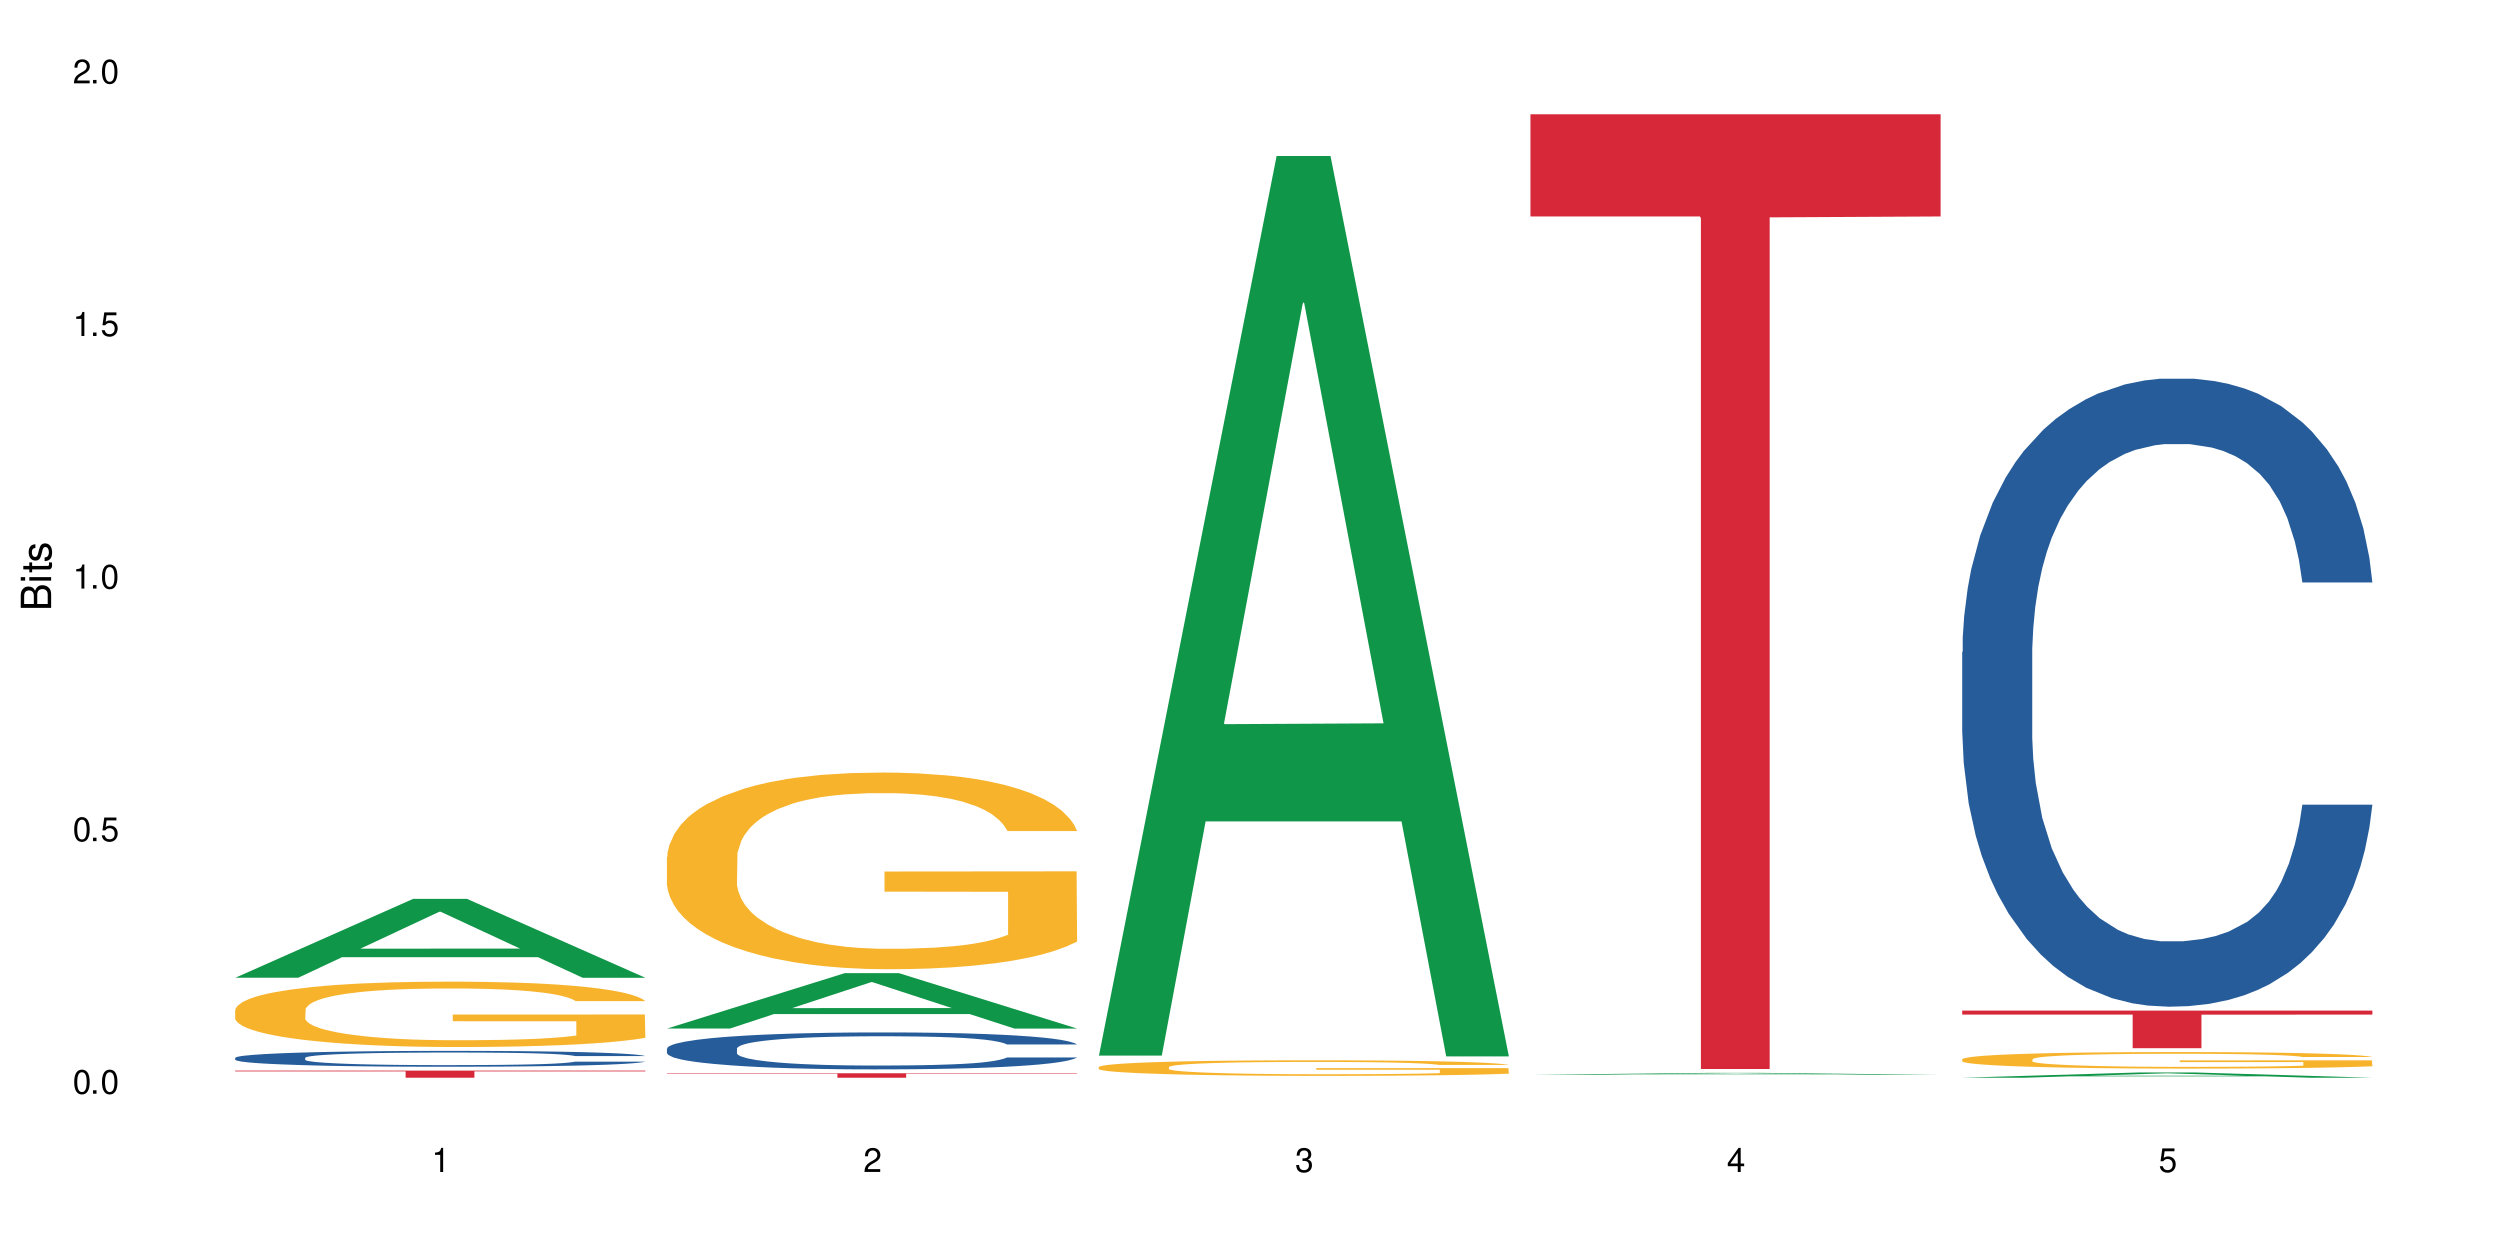 <?xml version="1.0" encoding="UTF-8"?>
<svg xmlns="http://www.w3.org/2000/svg" xmlns:xlink="http://www.w3.org/1999/xlink" width="720" height="360" viewBox="0 0 720 360">
<defs>
<g>
<g id="glyph-0-0">
</g>
<g id="glyph-0-1">
<path d="M 2.641 -6.938 C 2 -6.938 1.422 -6.656 1.078 -6.172 C 0.641 -5.562 0.406 -4.641 0.406 -3.359 C 0.406 -1.016 1.188 0.219 2.641 0.219 C 4.078 0.219 4.859 -1.016 4.859 -3.297 C 4.859 -4.641 4.656 -5.547 4.203 -6.172 C 3.844 -6.656 3.281 -6.938 2.641 -6.938 Z M 2.641 -6.188 C 3.547 -6.188 4 -5.25 4 -3.375 C 4 -1.406 3.562 -0.484 2.625 -0.484 C 1.734 -0.484 1.281 -1.438 1.281 -3.344 C 1.281 -5.25 1.734 -6.188 2.641 -6.188 Z M 2.641 -6.188 "/>
</g>
<g id="glyph-0-2">
<path d="M 1.828 -1 L 0.828 -1 L 0.828 0 L 1.828 0 Z M 1.828 -1 "/>
</g>
<g id="glyph-0-3">
<path d="M 4.562 -6.797 L 1.062 -6.797 L 0.547 -3.094 L 1.328 -3.094 C 1.719 -3.562 2.047 -3.734 2.578 -3.734 C 3.484 -3.734 4.062 -3.109 4.062 -2.094 C 4.062 -1.125 3.484 -0.531 2.578 -0.531 C 1.828 -0.531 1.375 -0.906 1.188 -1.672 L 0.328 -1.672 C 0.453 -1.109 0.547 -0.844 0.75 -0.594 C 1.125 -0.078 1.828 0.219 2.594 0.219 C 3.969 0.219 4.922 -0.781 4.922 -2.219 C 4.922 -3.562 4.031 -4.484 2.719 -4.484 C 2.25 -4.484 1.859 -4.359 1.469 -4.062 L 1.734 -5.969 L 4.562 -5.969 Z M 4.562 -6.797 "/>
</g>
<g id="glyph-0-4">
<path d="M 2.484 -4.938 L 2.484 0 L 3.328 0 L 3.328 -6.938 L 2.766 -6.938 C 2.469 -5.875 2.281 -5.734 0.984 -5.562 L 0.984 -4.938 Z M 2.484 -4.938 "/>
</g>
<g id="glyph-0-5">
<path d="M 4.859 -0.828 L 1.281 -0.828 C 1.359 -1.406 1.672 -1.781 2.5 -2.281 L 3.469 -2.828 C 4.406 -3.344 4.906 -4.062 4.906 -4.906 C 4.906 -5.484 4.672 -6.031 4.266 -6.406 C 3.859 -6.766 3.375 -6.938 2.719 -6.938 C 1.859 -6.938 1.219 -6.625 0.844 -6.031 C 0.609 -5.672 0.5 -5.234 0.484 -4.531 L 1.328 -4.531 C 1.359 -5.016 1.406 -5.281 1.531 -5.516 C 1.75 -5.938 2.188 -6.203 2.703 -6.203 C 3.469 -6.203 4.031 -5.641 4.031 -4.891 C 4.031 -4.344 3.719 -3.859 3.125 -3.516 L 2.234 -3 C 0.812 -2.172 0.406 -1.531 0.328 -0.016 L 4.859 -0.016 Z M 4.859 -0.828 "/>
</g>
<g id="glyph-0-6">
<path d="M 2.125 -3.188 L 2.578 -3.188 C 3.5 -3.188 3.984 -2.766 3.984 -1.922 C 3.984 -1.062 3.469 -0.531 2.594 -0.531 C 1.656 -0.531 1.203 -1 1.156 -2.016 L 0.312 -2.016 C 0.344 -1.453 0.438 -1.094 0.609 -0.781 C 0.953 -0.109 1.625 0.219 2.547 0.219 C 3.953 0.219 4.859 -0.625 4.859 -1.938 C 4.859 -2.828 4.516 -3.297 3.703 -3.594 C 4.344 -3.844 4.656 -4.328 4.656 -5.031 C 4.656 -6.219 3.875 -6.938 2.578 -6.938 C 1.203 -6.938 0.484 -6.172 0.453 -4.703 L 1.297 -4.703 C 1.312 -5.125 1.344 -5.359 1.453 -5.578 C 1.641 -5.969 2.062 -6.203 2.594 -6.203 C 3.344 -6.203 3.797 -5.75 3.797 -5 C 3.797 -4.516 3.609 -4.219 3.25 -4.047 C 3.016 -3.953 2.703 -3.922 2.125 -3.906 Z M 2.125 -3.188 "/>
</g>
<g id="glyph-0-7">
<path d="M 3.141 -1.672 L 3.141 0 L 3.984 0 L 3.984 -1.672 L 4.984 -1.672 L 4.984 -2.438 L 3.984 -2.438 L 3.984 -6.938 L 3.359 -6.938 L 0.266 -2.578 L 0.266 -1.672 Z M 3.141 -2.438 L 1 -2.438 L 3.141 -5.5 Z M 3.141 -2.438 "/>
</g>
<g id="glyph-1-0">
</g>
<g id="glyph-1-1">
<path d="M 0 -0.953 L 0 -4.891 C 0 -5.719 -0.234 -6.344 -0.734 -6.797 C -1.188 -7.234 -1.812 -7.469 -2.5 -7.469 C -3.547 -7.469 -4.188 -7 -4.625 -5.875 C -4.984 -6.688 -5.625 -7.094 -6.531 -7.094 C -7.172 -7.094 -7.734 -6.859 -8.141 -6.391 C -8.562 -5.922 -8.75 -5.344 -8.75 -4.5 L -8.75 -0.953 Z M -4.984 -2.062 L -7.766 -2.062 L -7.766 -4.219 C -7.766 -4.844 -7.688 -5.203 -7.453 -5.5 C -7.219 -5.812 -6.859 -5.969 -6.375 -5.969 C -5.891 -5.969 -5.531 -5.812 -5.297 -5.5 C -5.062 -5.203 -4.984 -4.844 -4.984 -4.219 Z M -0.984 -2.062 L -4 -2.062 L -4 -4.781 C -4 -5.766 -3.438 -6.359 -2.484 -6.359 C -1.547 -6.359 -0.984 -5.766 -0.984 -4.781 Z M -0.984 -2.062 "/>
</g>
<g id="glyph-1-2">
<path d="M -6.281 -1.797 L -6.281 -0.797 L 0 -0.797 L 0 -1.797 Z M -8.75 -1.797 L -8.75 -0.797 L -7.484 -0.797 L -7.484 -1.797 Z M -8.75 -1.797 "/>
</g>
<g id="glyph-1-3">
<path d="M -6.281 -3.047 L -6.281 -2.016 L -8.016 -2.016 L -8.016 -1.016 L -6.281 -1.016 L -6.281 -0.172 L -5.469 -0.172 L -5.469 -1.016 L -0.719 -1.016 C -0.078 -1.016 0.281 -1.453 0.281 -2.234 C 0.281 -2.5 0.25 -2.719 0.188 -3.047 L -0.641 -3.047 C -0.609 -2.906 -0.594 -2.766 -0.594 -2.562 C -0.594 -2.141 -0.719 -2.016 -1.156 -2.016 L -5.469 -2.016 L -5.469 -3.047 Z M -6.281 -3.047 "/>
</g>
<g id="glyph-1-4">
<path d="M -4.531 -5.25 C -5.766 -5.25 -6.469 -4.422 -6.469 -2.969 C -6.469 -1.516 -5.719 -0.562 -4.547 -0.562 C -3.562 -0.562 -3.094 -1.062 -2.734 -2.562 L -2.516 -3.484 C -2.344 -4.188 -2.094 -4.469 -1.641 -4.469 C -1.047 -4.469 -0.641 -3.875 -0.641 -3 C -0.641 -2.453 -0.797 -2 -1.062 -1.75 C -1.25 -1.594 -1.422 -1.531 -1.875 -1.469 L -1.875 -0.406 C -0.422 -0.453 0.281 -1.266 0.281 -2.922 C 0.281 -4.5 -0.5 -5.516 -1.719 -5.516 C -2.656 -5.516 -3.172 -4.984 -3.469 -3.734 L -3.703 -2.766 C -3.891 -1.953 -4.156 -1.609 -4.594 -1.609 C -5.188 -1.609 -5.547 -2.125 -5.547 -2.938 C -5.547 -3.75 -5.203 -4.172 -4.531 -4.203 Z M -4.531 -5.25 "/>
</g>
</g>
</defs>
<rect x="-72" y="-36" width="864" height="432" fill="rgb(100%, 100%, 100%)" fill-opacity="1"/>
<path fill-rule="nonzero" fill="rgb(6.275%, 58.824%, 28.235%)" fill-opacity="1" d="M 67.73 281.578 L 67.855 281.559 L 118.973 258.879 L 134.496 258.879 L 185.859 281.598 L 167.812 281.598 L 154.941 275.668 L 98.523 275.668 L 85.906 281.578 L 67.73 281.578 L 103.953 273.215 L 149.766 273.195 L 126.922 262.59 L 126.668 262.57 L 126.418 262.633 L 103.824 273.195 L 103.953 273.215 Z M 67.73 281.578 "/>
<path fill-rule="nonzero" fill="rgb(14.51%, 36.078%, 60%)" fill-opacity="1" d="M 67.73 304.645 L 67.875 304.641 L 67.875 304.539 L 68.309 304.383 L 69.316 304.18 L 70.324 304.043 L 72.918 303.797 L 76.52 303.559 L 80.266 303.375 L 83 303.266 L 85.449 303.184 L 91.07 303.027 L 94.672 302.949 L 98.559 302.879 L 103.312 302.809 L 106.77 302.766 L 114.551 302.699 L 120.312 302.668 L 124.777 302.656 L 134.43 302.656 L 140.191 302.672 L 144.371 302.695 L 148.98 302.727 L 152.871 302.766 L 159.641 302.855 L 165.691 302.973 L 168.43 303.039 L 172.75 303.172 L 176.062 303.297 L 178.367 303.402 L 180.961 303.559 L 183.266 303.746 L 184.996 303.961 L 185.859 304.141 L 165.691 304.141 L 164.684 303.973 L 163.531 303.844 L 161.371 303.672 L 159.211 303.551 L 156.184 303.43 L 153.445 303.348 L 149.699 303.27 L 146.387 303.219 L 142.93 303.184 L 139.617 303.156 L 133.277 303.133 L 125.93 303.133 L 123.195 303.141 L 117.574 303.176 L 114.551 303.203 L 110.23 303.262 L 107.203 303.316 L 103.602 303.398 L 101.152 303.469 L 98.129 303.578 L 95.965 303.676 L 93.52 303.812 L 92.078 303.918 L 90.781 304.035 L 89.629 304.172 L 88.766 304.32 L 88.188 304.473 L 87.898 304.625 L 87.898 305.27 L 88.188 305.422 L 88.906 305.598 L 90.781 305.852 L 93.52 306.074 L 96.688 306.246 L 99.711 306.371 L 101.441 306.43 L 103.746 306.5 L 107.348 306.582 L 112.535 306.664 L 115.559 306.699 L 120.168 306.73 L 124.922 306.75 L 131.262 306.75 L 136.879 306.73 L 140.625 306.711 L 144.516 306.68 L 149.844 306.605 L 153.16 306.539 L 156.039 306.461 L 158.199 306.383 L 159.641 306.316 L 161.801 306.184 L 163.531 306.043 L 164.828 305.898 L 165.691 305.754 L 185.859 305.754 L 184.996 305.922 L 183.699 306.086 L 182.402 306.207 L 180.387 306.352 L 178.082 306.48 L 174.77 306.629 L 172.031 306.723 L 168.43 306.828 L 165.117 306.906 L 161.516 306.977 L 156.184 307.062 L 152.727 307.105 L 148.98 307.141 L 144.516 307.176 L 138.898 307.203 L 132.848 307.219 L 127.227 307.227 L 121.176 307.215 L 116.711 307.199 L 110.805 307.164 L 103.457 307.086 L 98.129 307.008 L 93.949 306.93 L 90.348 306.844 L 86.316 306.73 L 81.129 306.547 L 77.961 306.406 L 75.797 306.289 L 73.348 306.125 L 71.621 305.98 L 69.605 305.746 L 68.164 305.449 L 67.73 305.219 Z M 67.73 304.645 "/>
<path fill-rule="nonzero" fill="rgb(96.863%, 70.196%, 16.863%)" fill-opacity="1" d="M 67.73 290.777 L 67.875 290.762 L 67.875 290.418 L 68.453 289.645 L 69.891 288.578 L 71.766 287.699 L 73.781 287.012 L 75.078 286.652 L 77.238 286.137 L 79.113 285.758 L 83.867 284.984 L 89.918 284.262 L 93.23 283.953 L 96.977 283.66 L 102.305 283.332 L 104.754 283.211 L 112.246 282.938 L 120.746 282.766 L 130.109 282.715 L 134.43 282.73 L 140.336 282.801 L 148.406 282.988 L 153.016 283.16 L 156.617 283.332 L 160.363 283.555 L 164.973 283.898 L 169.293 284.312 L 172.75 284.727 L 176.207 285.242 L 179.09 285.793 L 181.539 286.395 L 183.699 287.117 L 184.996 287.719 L 185.859 288.32 L 165.836 288.32 L 164.684 287.719 L 163.387 287.254 L 161.227 286.688 L 159.066 286.273 L 156.902 285.945 L 152.871 285.5 L 149.414 285.223 L 145.09 284.984 L 140.914 284.828 L 136.16 284.727 L 133.277 284.691 L 125.645 284.691 L 118.727 284.812 L 114.695 284.949 L 111.812 285.086 L 107.781 285.344 L 105.332 285.551 L 103.891 285.688 L 99.566 286.223 L 96.688 286.703 L 95.102 287.031 L 93.086 287.547 L 91.645 288.012 L 90.059 288.699 L 89.195 289.215 L 88.043 290.383 L 87.898 293.477 L 88.332 294.133 L 89.195 294.836 L 90.348 295.457 L 92.078 296.109 L 93.805 296.605 L 96.832 297.277 L 99.426 297.727 L 101.441 298.016 L 105.332 298.48 L 106.914 298.637 L 110.66 298.945 L 114.551 299.188 L 119.305 299.395 L 122.906 299.496 L 128.668 299.582 L 136.016 299.582 L 144.66 299.48 L 150.133 299.34 L 153.879 299.203 L 156.328 299.082 L 159.352 298.895 L 161.516 298.723 L 163.531 298.531 L 165.98 298.242 L 165.98 294.133 L 130.398 294.113 L 130.398 292.188 L 185.715 292.172 L 185.859 298.895 L 182.836 299.359 L 179.09 299.805 L 175.488 300.148 L 171.742 300.441 L 166.414 300.77 L 162.09 300.977 L 155.465 301.215 L 149.414 301.371 L 143.074 301.473 L 137.457 301.523 L 130.828 301.543 L 124.922 301.508 L 118.586 301.406 L 113.543 301.266 L 108.934 301.094 L 104.32 300.871 L 98.559 300.512 L 94.812 300.219 L 90.926 299.855 L 87.035 299.426 L 83.578 298.961 L 81.273 298.602 L 78.969 298.188 L 76.52 297.672 L 74.215 297.09 L 72.484 296.555 L 70.898 295.953 L 69.746 295.387 L 68.594 294.613 L 68.02 293.992 L 67.73 293.461 Z M 67.73 290.777 "/>
<path fill-rule="nonzero" fill="rgb(83.922%, 15.686%, 22.353%)" fill-opacity="1" d="M 67.73 308.34 L 185.859 308.34 L 185.859 308.559 L 136.629 308.559 L 136.629 310.383 L 116.82 310.383 L 116.82 308.562 L 116.531 308.559 L 67.73 308.559 Z M 67.73 308.34 "/>
<path fill-rule="nonzero" fill="rgb(6.275%, 58.824%, 28.235%)" fill-opacity="1" d="M 192.078 296.215 L 192.203 296.199 L 243.316 280.254 L 258.84 280.254 L 310.207 296.23 L 292.16 296.23 L 279.285 292.059 L 222.871 292.059 L 210.25 296.215 L 192.078 296.215 L 228.297 290.336 L 274.113 290.32 L 251.27 282.867 L 251.016 282.852 L 250.762 282.895 L 228.172 290.32 L 228.297 290.336 Z M 192.078 296.215 "/>
<path fill-rule="nonzero" fill="rgb(14.51%, 36.078%, 60%)" fill-opacity="1" d="M 192.078 301.973 L 192.223 301.961 L 192.223 301.73 L 192.652 301.359 L 193.664 300.895 L 194.672 300.57 L 197.266 300 L 200.863 299.445 L 204.609 299.016 L 207.348 298.766 L 209.797 298.57 L 215.414 298.211 L 219.016 298.023 L 222.906 297.859 L 227.66 297.695 L 231.117 297.598 L 238.898 297.441 L 244.66 297.375 L 249.125 297.344 L 258.777 297.344 L 264.539 297.383 L 268.719 297.434 L 273.328 297.512 L 277.219 297.598 L 283.988 297.812 L 290.039 298.082 L 292.777 298.238 L 297.098 298.539 L 300.41 298.832 L 302.715 299.086 L 305.309 299.445 L 307.613 299.883 L 309.344 300.379 L 310.207 300.797 L 290.039 300.797 L 289.031 300.406 L 287.879 300.105 L 285.715 299.707 L 283.555 299.426 L 280.531 299.145 L 277.793 298.957 L 274.047 298.773 L 270.734 298.656 L 267.277 298.57 L 263.965 298.512 L 257.625 298.453 L 250.277 298.453 L 247.539 298.473 L 241.922 298.551 L 238.898 298.617 L 234.574 298.754 L 231.551 298.879 L 227.949 299.074 L 225.5 299.238 L 222.473 299.492 L 220.312 299.715 L 217.863 300.039 L 216.422 300.281 L 215.129 300.551 L 213.977 300.875 L 213.109 301.215 L 212.535 301.574 L 212.246 301.922 L 212.246 303.43 L 212.535 303.781 L 213.254 304.188 L 215.129 304.781 L 217.863 305.297 L 221.035 305.703 L 224.059 305.996 L 225.789 306.133 L 228.094 306.289 L 231.695 306.48 L 236.879 306.676 L 239.906 306.754 L 244.516 306.832 L 249.27 306.871 L 255.609 306.871 L 261.227 306.832 L 264.973 306.785 L 268.863 306.707 L 274.191 306.539 L 277.504 306.383 L 280.387 306.199 L 282.547 306.016 L 283.988 305.859 L 286.148 305.559 L 287.879 305.227 L 289.176 304.887 L 290.039 304.559 L 310.207 304.559 L 309.344 304.945 L 308.047 305.324 L 306.75 305.605 L 304.734 305.945 L 302.426 306.25 L 299.113 306.59 L 296.379 306.812 L 292.777 307.055 L 289.461 307.238 L 285.859 307.406 L 280.531 307.602 L 277.074 307.695 L 273.328 307.785 L 268.863 307.863 L 263.242 307.93 L 257.191 307.969 L 251.574 307.98 L 245.523 307.961 L 241.059 307.922 L 235.152 307.832 L 227.805 307.656 L 222.473 307.473 L 218.297 307.289 L 214.695 307.094 L 210.66 306.832 L 205.477 306.402 L 202.305 306.074 L 200.145 305.801 L 197.695 305.422 L 195.969 305.082 L 193.949 304.539 L 192.508 303.848 L 192.078 303.312 Z M 192.078 301.973 "/>
<path fill-rule="nonzero" fill="rgb(96.863%, 70.196%, 16.863%)" fill-opacity="1" d="M 192.078 246.754 L 192.223 246.703 L 192.223 245.668 L 192.797 243.34 L 194.238 240.133 L 196.109 237.496 L 198.129 235.426 L 199.426 234.34 L 201.586 232.785 L 203.457 231.648 L 208.211 229.32 L 214.262 227.148 L 217.578 226.215 L 221.32 225.336 L 226.652 224.355 L 229.102 223.992 L 236.594 223.164 L 245.09 222.648 L 254.457 222.492 L 258.777 222.543 L 264.684 222.75 L 272.75 223.32 L 277.359 223.836 L 280.961 224.355 L 284.707 225.027 L 289.316 226.062 L 293.641 227.305 L 297.098 228.543 L 300.555 230.098 L 303.438 231.754 L 305.887 233.562 L 308.047 235.734 L 309.344 237.547 L 310.207 239.355 L 290.184 239.355 L 289.031 237.547 L 287.734 236.148 L 285.574 234.441 L 283.41 233.199 L 281.25 232.219 L 277.219 230.871 L 273.758 230.047 L 269.438 229.32 L 265.262 228.855 L 260.508 228.543 L 257.625 228.441 L 249.988 228.441 L 243.074 228.805 L 239.043 229.219 L 236.16 229.633 L 232.125 230.406 L 229.676 231.027 L 228.238 231.441 L 223.914 233.047 L 221.035 234.496 L 219.449 235.477 L 217.434 237.031 L 215.992 238.426 L 214.406 240.496 L 213.543 242.047 L 212.391 245.566 L 212.246 254.879 L 212.68 256.844 L 213.543 258.965 L 214.695 260.828 L 216.422 262.793 L 218.152 264.293 L 221.176 266.312 L 223.77 267.656 L 225.789 268.535 L 229.676 269.934 L 231.262 270.398 L 235.008 271.328 L 238.898 272.055 L 243.652 272.676 L 247.254 272.984 L 253.016 273.242 L 260.363 273.242 L 269.004 272.934 L 274.48 272.52 L 278.227 272.105 L 280.676 271.742 L 283.699 271.176 L 285.859 270.656 L 287.879 270.086 L 290.328 269.207 L 290.328 256.844 L 254.742 256.793 L 254.742 250.996 L 310.062 250.945 L 310.207 271.176 L 307.18 272.57 L 303.438 273.918 L 299.836 274.949 L 296.09 275.832 L 290.758 276.812 L 286.438 277.434 L 279.809 278.16 L 273.758 278.625 L 267.422 278.934 L 261.801 279.09 L 255.176 279.141 L 249.27 279.039 L 242.93 278.727 L 237.887 278.312 L 233.277 277.797 L 228.668 277.125 L 222.906 276.039 L 219.16 275.156 L 215.27 274.07 L 211.383 272.777 L 207.926 271.383 L 205.621 270.293 L 203.312 269.055 L 200.863 267.5 L 198.559 265.742 L 196.832 264.137 L 195.246 262.328 L 194.094 260.621 L 192.941 258.293 L 192.367 256.43 L 192.078 254.824 Z M 192.078 246.754 "/>
<path fill-rule="nonzero" fill="rgb(83.922%, 15.686%, 22.353%)" fill-opacity="1" d="M 192.078 309.094 L 310.207 309.094 L 310.207 309.23 L 260.973 309.23 L 260.973 310.383 L 241.168 310.383 L 241.168 309.234 L 240.879 309.23 L 192.078 309.23 Z M 192.078 309.094 "/>
<path fill-rule="nonzero" fill="rgb(6.275%, 58.824%, 28.235%)" fill-opacity="1" d="M 316.426 304.008 L 316.551 303.766 L 367.664 44.934 L 383.188 44.934 L 434.555 304.25 L 416.508 304.25 L 403.633 236.562 L 347.219 236.562 L 334.598 304.008 L 316.426 304.008 L 352.645 208.559 L 398.457 208.316 L 375.613 87.301 L 375.363 87.059 L 375.109 87.789 L 352.52 208.316 L 352.645 208.559 Z M 316.426 304.008 "/>
<path fill-rule="nonzero" fill="rgb(96.863%, 70.196%, 16.863%)" fill-opacity="1" d="M 316.426 307.285 L 316.566 307.281 L 316.566 307.199 L 317.145 307.016 L 318.586 306.762 L 320.457 306.555 L 322.477 306.391 L 323.77 306.305 L 325.934 306.18 L 327.805 306.09 L 332.559 305.906 L 338.609 305.734 L 341.922 305.66 L 345.668 305.59 L 351 305.512 L 353.449 305.484 L 360.938 305.418 L 369.438 305.379 L 378.801 305.367 L 383.125 305.371 L 389.031 305.387 L 397.098 305.43 L 401.707 305.473 L 405.309 305.512 L 409.055 305.566 L 413.664 305.648 L 417.988 305.746 L 421.445 305.844 L 424.902 305.969 L 427.781 306.098 L 430.23 306.242 L 432.391 306.414 L 433.688 306.559 L 434.555 306.699 L 414.527 306.699 L 413.375 306.559 L 412.078 306.445 L 409.918 306.312 L 407.758 306.215 L 405.598 306.137 L 401.562 306.027 L 398.105 305.965 L 393.785 305.906 L 389.605 305.867 L 384.852 305.844 L 381.973 305.836 L 374.336 305.836 L 367.422 305.863 L 363.387 305.898 L 360.508 305.93 L 356.473 305.992 L 354.023 306.039 L 352.582 306.074 L 348.262 306.199 L 345.379 306.316 L 343.797 306.395 L 341.777 306.516 L 340.34 306.625 L 338.754 306.789 L 337.891 306.914 L 336.738 307.191 L 336.594 307.93 L 337.023 308.086 L 337.891 308.254 L 339.043 308.398 L 340.77 308.555 L 342.5 308.672 L 345.523 308.832 L 348.117 308.941 L 350.133 309.008 L 354.023 309.121 L 355.609 309.156 L 359.355 309.23 L 363.242 309.289 L 367.996 309.336 L 371.598 309.363 L 377.363 309.383 L 384.707 309.383 L 393.352 309.359 L 398.828 309.324 L 402.57 309.293 L 405.02 309.262 L 408.047 309.219 L 410.207 309.176 L 412.223 309.133 L 414.672 309.062 L 414.672 308.086 L 379.09 308.078 L 379.09 307.621 L 434.41 307.617 L 434.555 309.219 L 431.527 309.328 L 427.781 309.434 L 424.18 309.516 L 420.434 309.586 L 415.105 309.664 L 410.785 309.715 L 404.156 309.77 L 398.105 309.809 L 391.77 309.832 L 386.148 309.844 L 379.523 309.848 L 373.617 309.84 L 367.277 309.816 L 362.234 309.785 L 357.625 309.742 L 353.016 309.688 L 347.254 309.602 L 343.508 309.535 L 339.617 309.449 L 335.727 309.344 L 332.27 309.234 L 329.965 309.148 L 327.66 309.051 L 325.211 308.926 L 322.906 308.789 L 321.18 308.66 L 319.594 308.52 L 318.441 308.383 L 317.289 308.199 L 316.711 308.051 L 316.426 307.926 Z M 316.426 307.285 "/>
<path fill-rule="nonzero" fill="rgb(6.275%, 58.824%, 28.235%)" fill-opacity="1" d="M 440.77 309.547 L 440.898 309.547 L 492.012 308.988 L 507.535 308.988 L 558.898 309.547 L 540.852 309.547 L 527.98 309.402 L 471.566 309.402 L 458.945 309.547 L 440.77 309.547 L 476.992 309.34 L 522.805 309.34 L 499.961 309.078 L 499.711 309.078 L 499.457 309.082 L 476.867 309.34 L 476.992 309.34 Z M 440.77 309.547 "/>
<path fill-rule="nonzero" fill="rgb(83.922%, 15.686%, 22.353%)" fill-opacity="1" d="M 440.77 32.906 L 558.898 32.906 L 558.898 62.34 L 509.668 62.598 L 509.668 307.875 L 489.859 307.875 L 489.859 62.859 L 489.574 62.34 L 440.77 62.34 Z M 440.77 32.906 "/>
<path fill-rule="nonzero" fill="rgb(6.275%, 58.824%, 28.235%)" fill-opacity="1" d="M 565.117 310.379 L 565.242 310.379 L 616.355 308.863 L 631.879 308.863 L 683.246 310.383 L 665.199 310.383 L 652.324 309.984 L 595.91 309.984 L 583.293 310.379 L 565.117 310.379 L 601.34 309.82 L 647.152 309.82 L 624.309 309.113 L 624.055 309.109 L 623.805 309.117 L 601.211 309.82 L 601.34 309.82 Z M 565.117 310.379 "/>
<path fill-rule="nonzero" fill="rgb(14.51%, 36.078%, 60%)" fill-opacity="1" d="M 565.117 187.762 L 565.262 187.598 L 565.262 183.629 L 565.695 177.348 L 566.703 169.41 L 567.711 163.953 L 570.305 154.199 L 573.906 144.777 L 577.652 137.5 L 580.387 133.203 L 582.836 129.895 L 588.457 123.777 L 592.055 120.637 L 595.945 117.828 L 600.699 115.016 L 604.156 113.363 L 611.938 110.719 L 617.699 109.559 L 622.164 109.066 L 631.816 109.066 L 637.578 109.727 L 641.758 110.551 L 646.367 111.875 L 650.258 113.363 L 657.027 117 L 663.078 121.629 L 665.816 124.273 L 670.137 129.398 L 673.449 134.359 L 675.754 138.66 L 678.348 144.777 L 680.652 152.215 L 682.383 160.648 L 683.246 167.758 L 663.078 167.758 L 662.07 161.145 L 660.918 156.02 L 658.758 149.238 L 656.594 144.445 L 653.57 139.652 L 650.832 136.508 L 647.086 133.367 L 643.773 131.383 L 640.316 129.895 L 637.004 128.902 L 630.664 127.914 L 623.316 127.914 L 620.582 128.242 L 614.961 129.566 L 611.938 130.723 L 607.613 133.039 L 604.59 135.188 L 600.988 138.492 L 598.539 141.305 L 595.516 145.602 L 593.352 149.406 L 590.902 154.859 L 589.465 158.996 L 588.168 163.625 L 587.016 169.078 L 586.148 174.867 L 585.574 180.984 L 585.285 186.934 L 585.285 212.562 L 585.574 218.512 L 586.293 225.457 L 588.168 235.543 L 590.902 244.305 L 594.074 251.25 L 597.098 256.207 L 598.828 258.523 L 601.133 261.168 L 604.734 264.477 L 609.922 267.781 L 612.945 269.105 L 617.555 270.426 L 622.309 271.09 L 628.648 271.09 L 634.266 270.426 L 638.012 269.602 L 641.902 268.277 L 647.23 265.469 L 650.547 262.82 L 653.426 259.68 L 655.586 256.539 L 657.027 253.895 L 659.188 248.77 L 660.918 243.148 L 662.215 237.359 L 663.078 231.738 L 683.246 231.738 L 682.383 238.352 L 681.086 244.801 L 679.789 249.594 L 677.773 255.383 L 675.469 260.508 L 672.152 266.293 L 669.418 270.098 L 665.816 274.23 L 662.504 277.371 L 658.902 280.184 L 653.57 283.488 L 650.113 285.141 L 646.367 286.629 L 641.902 287.953 L 636.281 289.109 L 630.234 289.77 L 624.613 289.938 L 618.562 289.605 L 614.098 288.945 L 608.191 287.457 L 600.844 284.48 L 595.516 281.34 L 591.336 278.199 L 587.734 274.891 L 583.699 270.426 L 578.516 263.152 L 575.344 257.531 L 573.184 252.902 L 570.734 246.453 L 569.008 240.668 L 566.988 231.41 L 565.551 219.672 L 565.117 210.578 Z M 565.117 187.762 "/>
<path fill-rule="nonzero" fill="rgb(96.863%, 70.196%, 16.863%)" fill-opacity="1" d="M 565.117 305.031 L 565.262 305.027 L 565.262 304.941 L 565.836 304.746 L 567.277 304.477 L 569.152 304.254 L 571.168 304.078 L 572.465 303.988 L 574.625 303.859 L 576.5 303.762 L 581.254 303.566 L 587.301 303.387 L 590.617 303.309 L 594.363 303.234 L 599.691 303.152 L 602.141 303.121 L 609.633 303.051 L 618.133 303.008 L 627.496 302.996 L 631.816 303 L 637.723 303.016 L 645.789 303.062 L 650.402 303.105 L 654.004 303.152 L 657.746 303.207 L 662.359 303.293 L 666.68 303.398 L 670.137 303.504 L 673.594 303.633 L 676.477 303.773 L 678.926 303.922 L 681.086 304.105 L 682.383 304.258 L 683.246 304.41 L 663.223 304.41 L 662.07 304.258 L 660.773 304.141 L 658.613 303.996 L 656.453 303.895 L 654.289 303.812 L 650.258 303.699 L 646.801 303.629 L 642.477 303.566 L 638.301 303.527 L 633.547 303.504 L 630.664 303.492 L 623.031 303.492 L 616.113 303.523 L 612.082 303.559 L 609.199 303.594 L 605.168 303.66 L 602.719 303.711 L 601.277 303.746 L 596.953 303.879 L 594.074 304 L 592.488 304.086 L 590.473 304.215 L 589.031 304.332 L 587.445 304.504 L 586.582 304.637 L 585.43 304.93 L 585.285 305.715 L 585.719 305.879 L 586.582 306.055 L 587.734 306.211 L 589.465 306.379 L 591.191 306.504 L 594.219 306.672 L 596.812 306.785 L 598.828 306.859 L 602.719 306.977 L 604.301 307.016 L 608.047 307.094 L 611.938 307.156 L 616.691 307.207 L 620.293 307.234 L 626.055 307.254 L 633.402 307.254 L 642.047 307.23 L 647.52 307.195 L 651.266 307.16 L 653.715 307.129 L 656.738 307.082 L 658.902 307.039 L 660.918 306.992 L 663.367 306.918 L 663.367 305.879 L 627.785 305.875 L 627.785 305.387 L 683.102 305.383 L 683.246 307.082 L 680.223 307.199 L 676.477 307.312 L 672.875 307.398 L 669.129 307.473 L 663.797 307.555 L 659.477 307.605 L 652.852 307.668 L 646.801 307.707 L 640.461 307.734 L 634.844 307.746 L 628.215 307.75 L 622.309 307.742 L 615.969 307.715 L 610.93 307.68 L 606.32 307.637 L 601.707 307.582 L 595.945 307.488 L 592.199 307.414 L 588.312 307.324 L 584.422 307.215 L 580.965 307.098 L 578.66 307.008 L 576.355 306.902 L 573.906 306.773 L 571.602 306.625 L 569.871 306.492 L 568.285 306.34 L 567.133 306.195 L 565.98 306 L 565.406 305.844 L 565.117 305.707 Z M 565.117 305.031 "/>
<path fill-rule="nonzero" fill="rgb(83.922%, 15.686%, 22.353%)" fill-opacity="1" d="M 565.117 291.051 L 683.246 291.051 L 683.246 292.211 L 634.016 292.219 L 634.016 301.879 L 614.207 301.879 L 614.207 292.23 L 613.918 292.211 L 565.117 292.211 Z M 565.117 291.051 "/>
<g fill="rgb(0%, 0%, 0%)" fill-opacity="1">
<use xlink:href="#glyph-0-1" x="20.965" y="314.993"/>
<use xlink:href="#glyph-0-2" x="25.965" y="314.993"/>
<use xlink:href="#glyph-0-1" x="28.965" y="314.993"/>
</g>
<g fill="rgb(0%, 0%, 0%)" fill-opacity="1">
<use xlink:href="#glyph-0-1" x="20.965" y="242.251"/>
<use xlink:href="#glyph-0-2" x="25.965" y="242.251"/>
<use xlink:href="#glyph-0-3" x="28.965" y="242.251"/>
</g>
<g fill="rgb(0%, 0%, 0%)" fill-opacity="1">
<use xlink:href="#glyph-0-4" x="20.965" y="169.509"/>
<use xlink:href="#glyph-0-2" x="25.965" y="169.509"/>
<use xlink:href="#glyph-0-1" x="28.965" y="169.509"/>
</g>
<g fill="rgb(0%, 0%, 0%)" fill-opacity="1">
<use xlink:href="#glyph-0-4" x="20.965" y="96.767"/>
<use xlink:href="#glyph-0-2" x="25.965" y="96.767"/>
<use xlink:href="#glyph-0-3" x="28.965" y="96.767"/>
</g>
<g fill="rgb(0%, 0%, 0%)" fill-opacity="1">
<use xlink:href="#glyph-0-5" x="20.965" y="24.024"/>
<use xlink:href="#glyph-0-2" x="25.965" y="24.024"/>
<use xlink:href="#glyph-0-1" x="28.965" y="24.024"/>
</g>
<g fill="rgb(0%, 0%, 0%)" fill-opacity="1">
<use xlink:href="#glyph-0-4" x="124.297" y="337.532"/>
</g>
<g fill="rgb(0%, 0%, 0%)" fill-opacity="1">
<use xlink:href="#glyph-0-5" x="248.641" y="337.532"/>
</g>
<g fill="rgb(0%, 0%, 0%)" fill-opacity="1">
<use xlink:href="#glyph-0-6" x="372.988" y="337.532"/>
</g>
<g fill="rgb(0%, 0%, 0%)" fill-opacity="1">
<use xlink:href="#glyph-0-7" x="497.336" y="337.532"/>
</g>
<g fill="rgb(0%, 0%, 0%)" fill-opacity="1">
<use xlink:href="#glyph-0-3" x="621.684" y="337.532"/>
</g>
<g fill="rgb(0%, 0%, 0%)" fill-opacity="1">
<use xlink:href="#glyph-1-1" x="14.725" y="176.012"/>
<use xlink:href="#glyph-1-2" x="14.725" y="168.012"/>
<use xlink:href="#glyph-1-3" x="14.725" y="165.012"/>
<use xlink:href="#glyph-1-4" x="14.725" y="162.012"/>
</g>
</svg>

